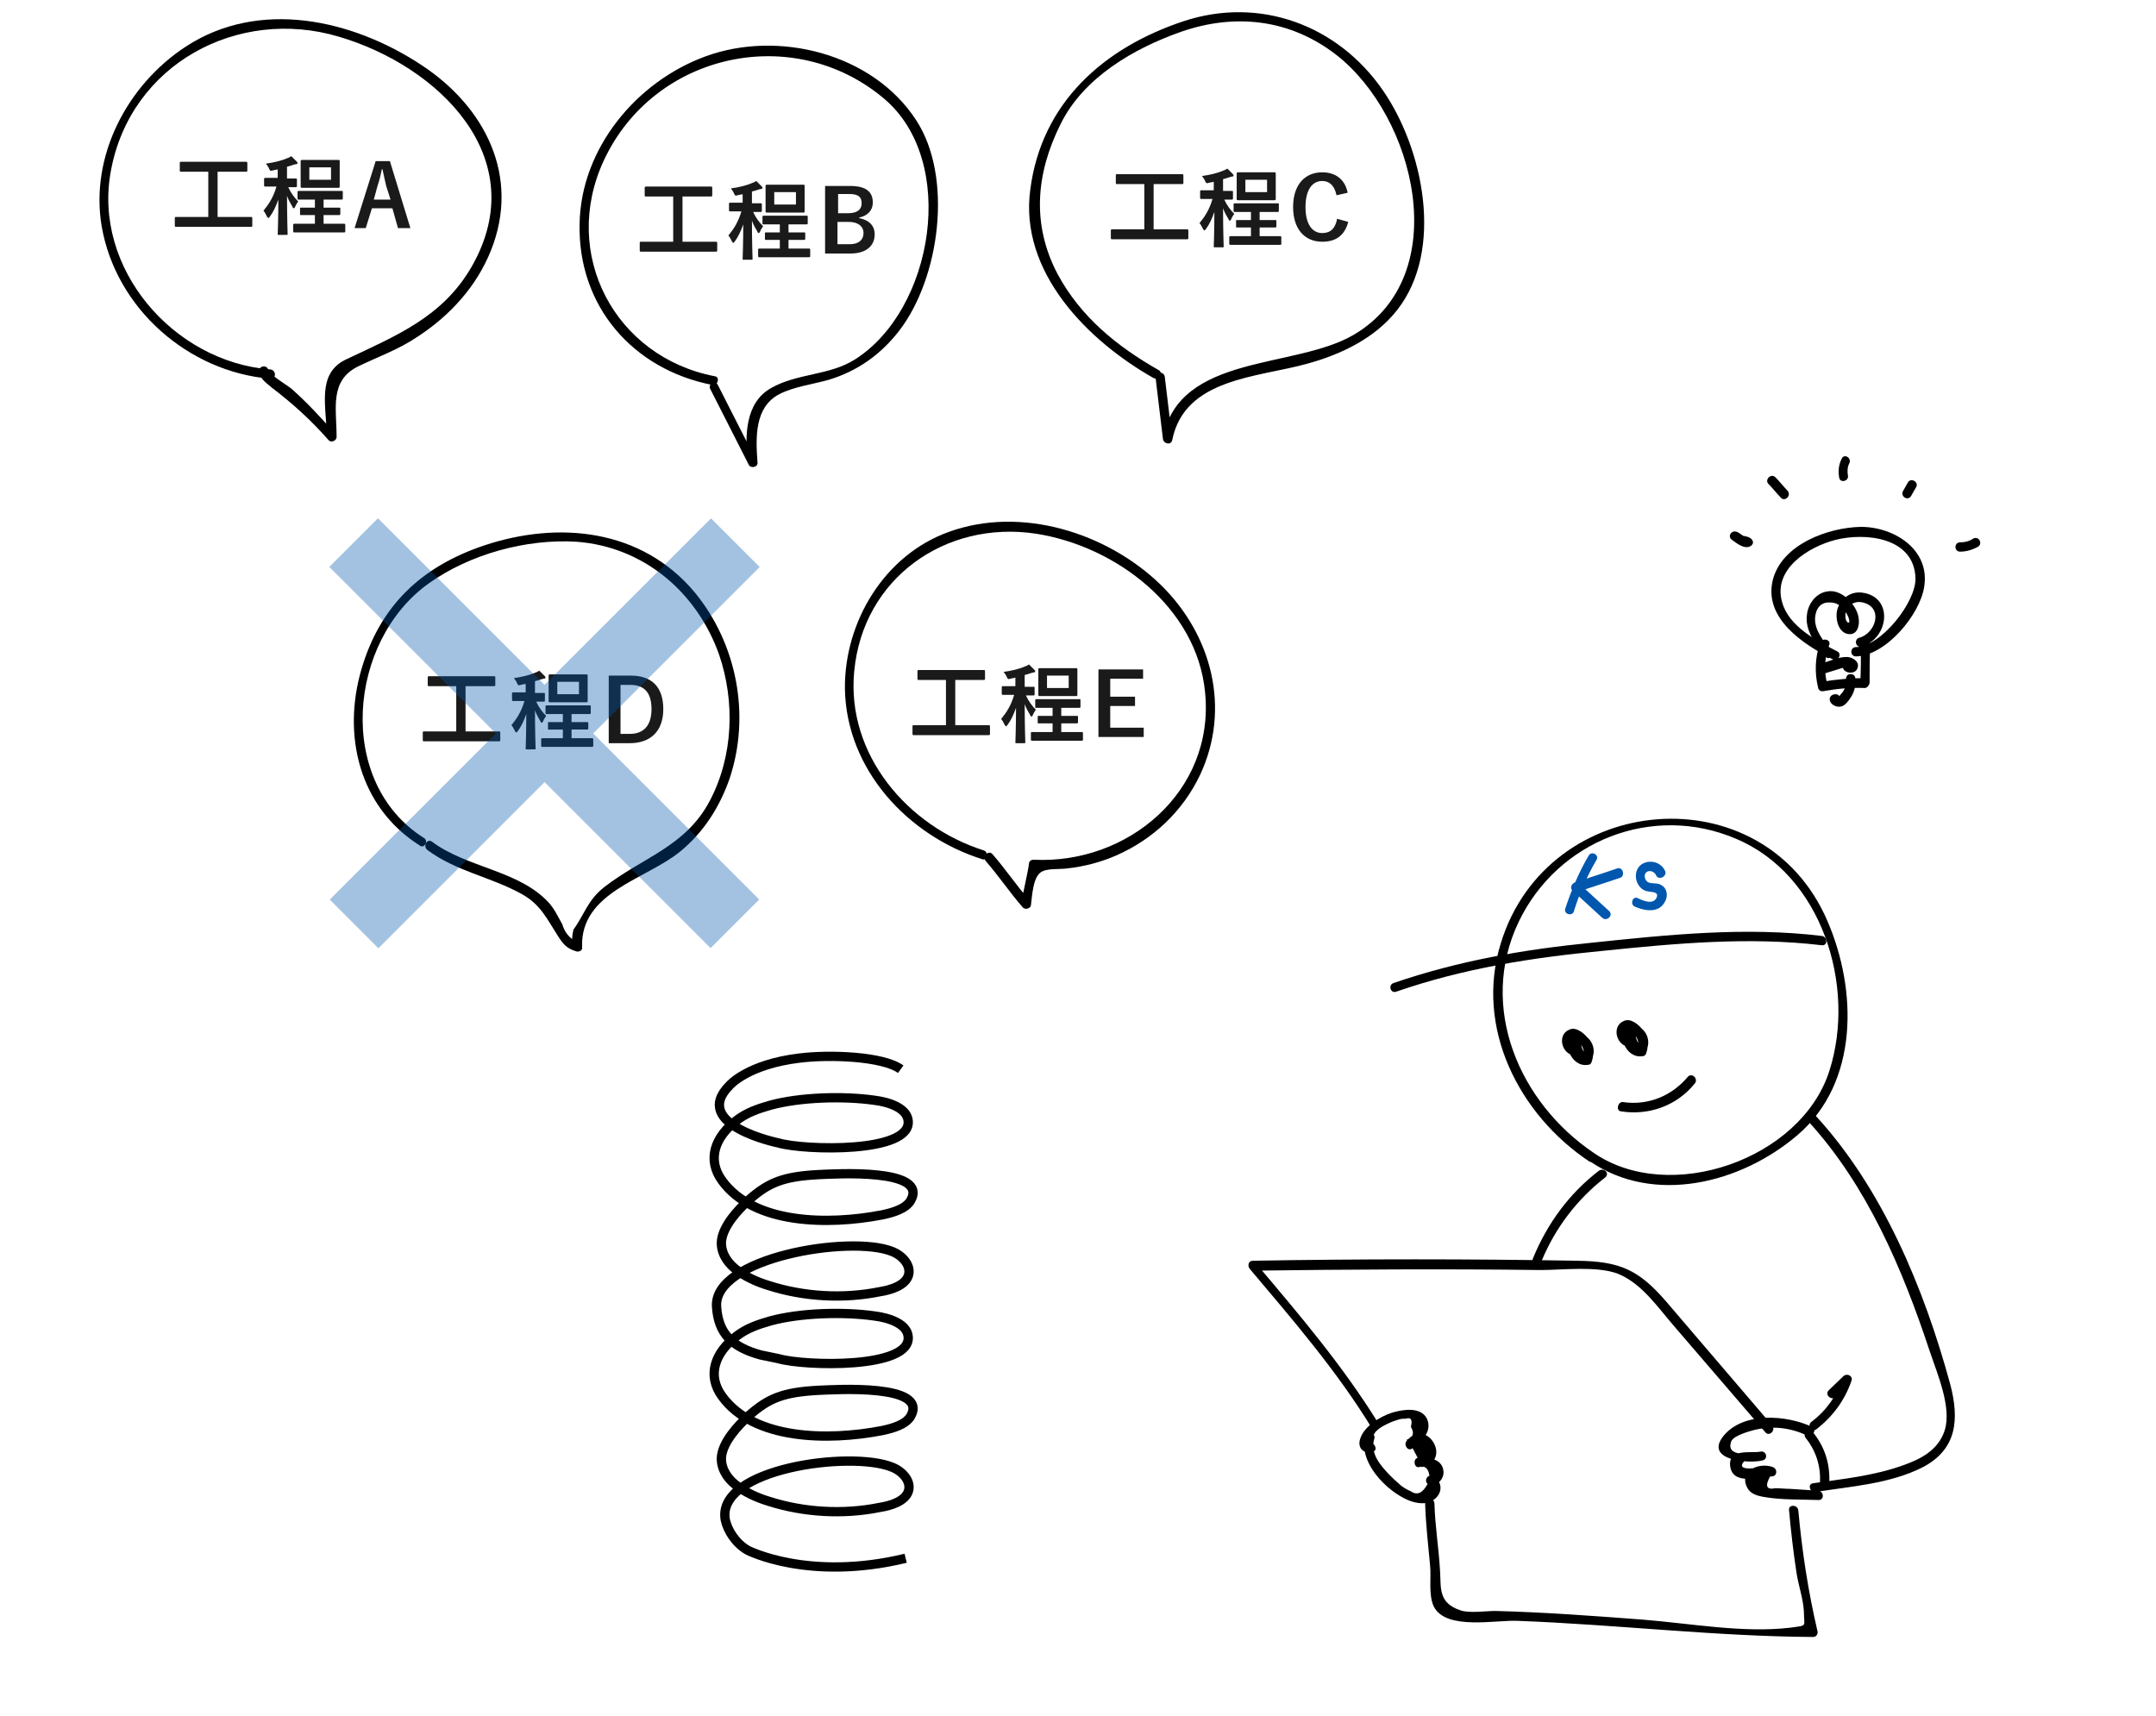<?xml version="1.0" encoding="utf-8"?>
<!-- Generator: Adobe Illustrator 19.2.1, SVG Export Plug-In . SVG Version: 6.00 Build 0)  -->
<svg version="1.1" id="レイヤー_1" xmlns="http://www.w3.org/2000/svg" xmlns:xlink="http://www.w3.org/1999/xlink" x="0px"
	 y="0px" viewBox="0 0 347.8 276.9" style="enable-background:new 0 0 347.8 276.9;" xml:space="preserve">
<style type="text/css">
	.st0{fill:#FFFFFF;}
	.st1{fill:#1A1A1A;}
	.st2{opacity:0.36;}
	.st3{fill:#0057AD;}
	.st4{fill:none;stroke:#000000;stroke-width:1.5;stroke-miterlimit:10;}
</style>
<g>
	<rect class="st0" width="347.8" height="276.9"/>
	<g>
		<g>
			<path d="M41.8,60c0.3,1.3,1.1,1.7,2,2.5c3.4,2.6,6.3,5.2,9.2,8.5c0.4,0.5,1.3,0.1,1.3-0.5c0-4.6-1.2-9.1,3.5-11.4
				c3.3-1.6,6.5-2.7,9.6-4.8c5.2-3.4,9.5-8.1,11.8-13.9c4.8-12-1-23.2-11.2-29.9c-11.2-7.4-26.2-10.7-38-3
				c-9.5,6.2-15.5,17.7-13.6,29c2.3,13.3,14,23.5,27.2,24.6c1,0.1,1-1.4,0-1.5c-15.6-1.2-28.7-16.3-25.7-32.1
				C21.1,10.3,38.4,1.1,54.6,5.9C70.7,10.6,86.1,25.5,76.1,43c-4.7,8.2-12.3,11.2-20.3,15c-4.8,2.3-3.1,7.6-3.1,12.4
				c0.4-0.2,0.9-0.4,1.3-0.5c-2.2-2.5-4.5-5-7-7.2c-0.6-0.5-3.6-2.3-3.7-3C43,58.7,41.6,59.1,41.8,60L41.8,60z"/>
		</g>
	</g>
	<g>
		<g>
			<path d="M114.6,62.8c2.1,4.1,4.1,8.1,6.2,12.2c0.3,0.6,1.5,0.4,1.4-0.4c-0.3-4-0.5-8.9,3.5-11c2.3-1.2,5.4-1.6,7.9-2.3
				c4.7-1.4,8.5-4.1,11.5-8c6.5-8.5,8.7-24.7,2.7-33.9c-7-10.8-22.3-14.6-34-10.3c-11.2,4.1-20.1,14.9-20.3,27
				c-0.3,13.3,8.6,23.5,21.4,26c0.9,0.2,1.3-1.3,0.4-1.4c-16.1-3.1-24.9-19.7-17.9-34.8c8.1-17.4,30.6-22.3,45.2-10
				c12,10.1,8,34.1-4.7,42.1c-4.1,2.6-9.3,2.2-13.5,4.6c-4.3,2.4-4.2,7.9-3.8,12.1c0.5-0.1,0.9-0.3,1.4-0.4
				c-2.1-4.1-4.1-8.1-6.2-12.2C115.4,61.2,114.1,62,114.6,62.8L114.6,62.8z"/>
		</g>
	</g>
	<g>
		<g>
			<path d="M186.9,59.7c-6.7-3.8-12.6-8.6-16.3-15.5c-4.2-8-3.5-16.2,0.5-24.2c3.7-7.5,11.8-12.2,19.5-14.9c8.7-3,17.5-2,24.9,3.7
				c12.8,9.9,19.2,35.6,2.9,45.2c-9.5,5.6-28.1,3-30.8,16.6c0.5,0.1,1,0.1,1.5,0.2c-0.4-3.3-0.8-6.7-1.2-10c-0.1-0.9-1.6-1-1.5,0
				c0.4,3.3,0.8,6.7,1.2,10c0.1,0.8,1.3,1.1,1.5,0.2c2-10,13.8-10.1,21.7-12.3c5.5-1.5,11-4.1,14.6-8.7c7.6-9.7,4.2-26-2.3-35.4
				C215.8,4,203.2-0.6,191,3.4c-13,4.3-23,13.2-24.8,27.2c-1.8,13.3,9.3,24.4,19.9,30.4C187,61.4,187.7,60.1,186.9,59.7L186.9,59.7z
				"/>
		</g>
	</g>
	<g>
		<g>
			<path d="M68.4,135.2c-14.3-9-12.3-31.8,0.8-41.1c6.6-4.7,15.7-7.2,23.8-6.7c10.8,0.8,19.4,8.1,23,18.2c2.6,7.6,2.3,16.4-1.5,23.6
				c-3.9,7.4-10.8,9.1-17,13.9c-2.7,2.1-3.2,4.4-5,6.9c-0.1,0.5-0.2,1-0.2,1.5c-0.8-0.6-1.3-1.4-1.6-2.4c-0.7-1.2-1.2-2.4-2.2-3.5
				c-4.8-5.2-13.2-5.6-18.8-9.8c-0.8-0.6-1.5,0.7-0.8,1.3c4.7,3.5,10.1,4.3,15.2,7.1c3.1,1.7,4.1,4,5.9,6.8c0.9,1.4,1.4,2,3,2.5
				c0.5,0.1,1-0.2,0.9-0.7c-0.3-8.9,10.3-10.9,15.8-15.4c3.8-3.1,6.4-7.2,8-11.8c3.4-10.2,1.2-21.7-5.6-30
				C103.5,85.3,90.1,84,78.1,88c-10.1,3.4-16.8,9.7-19.8,20c-3.1,10.6-0.4,22.2,9.4,28.4C68.4,137,69.2,135.7,68.4,135.2L68.4,135.2
				z"/>
		</g>
	</g>
	<g>
		<g>
			<path d="M158.7,137.2c-12.3-3.9-22.2-15.5-20.9-28.9c1.4-15,14.7-24.4,29.3-22.2c12.9,2,26,11.9,27.3,25.6
				c1.6,16-12.5,27.8-27.7,27c-0.3,0-0.7,0.2-0.7,0.6c-0.3,2.1-0.9,4.2-1.2,6.3c0.4-0.1,0.8-0.2,1.3-0.3c-2.1-2.4-3.9-5.1-6-7.5
				c-0.6-0.7-1.7,0.3-1.1,1.1c2.1,2.4,3.9,5.1,6,7.5c0.3,0.4,1.2,0.2,1.3-0.3c0.2-1.5,0.3-4.3,1.5-5.3c1-0.8,3.1-0.5,4.4-0.7
				c2.7-0.3,5.4-1,7.9-2.1c5.9-2.6,10.7-7.1,13.5-13c5-10.7,1.9-22.6-6.4-30.7c-8.7-8.4-22.5-12.7-34.1-8.5
				c-10.4,3.7-16.9,14.5-16.8,25.3c0.2,13,10.1,23.7,22.1,27.5C159.2,139,159.6,137.5,158.7,137.2L158.7,137.2z"/>
		</g>
	</g>
	<g>
		<path class="st1" d="M30.2,36.6c-1.2,0-1.7,0-1.8,0c-0.1,0-0.2,0-0.2-0.2v-1.2c0-0.1,0-0.2,0.2-0.2c0.1,0,0.5,0,1.8,0h3.4v-7.3
			h-2.5c-1.4,0-1.8,0-1.9,0c-0.1,0-0.2,0-0.2-0.2v-1.2c0-0.1,0-0.2,0.2-0.2c0.1,0,0.5,0,1.9,0h6.7c1.3,0,1.8,0,1.9,0
			c0.1,0,0.2,0,0.2,0.2v1.2c0,0.1,0,0.2-0.2,0.2c-0.1,0-0.5,0-1.9,0h-2.7v7.3h3.6c1.2,0,1.7,0,1.8,0c0.1,0,0.2,0,0.2,0.2v1.2
			c0,0.1,0,0.2-0.2,0.2c-0.1,0-0.5,0-1.8,0H30.2z"/>
		<path class="st1" d="M44.9,27.3c-0.3,0.1-0.6,0.1-0.9,0.2c-0.4,0.1-0.4,0.1-0.6-0.3c-0.1-0.3-0.3-0.5-0.5-0.8
			c1.4-0.2,2.6-0.5,3.5-0.9c0.3-0.1,0.4-0.2,0.6-0.3c0.3,0.3,0.6,0.6,0.9,0.9c0.1,0.1,0.1,0.2,0.1,0.2c0,0.1-0.1,0.2-0.3,0.2
			s-0.3,0.1-0.4,0.1c-0.3,0.1-0.6,0.2-1,0.3v1.9c1,0,1.4,0,1.4,0c0.2,0,0.2,0,0.2,0.2v1c0,0.1,0,0.2-0.2,0.2c-0.1,0-0.4,0-1.2,0
			c0.4,0.9,1,1.7,1.6,2.3c-0.2,0.3-0.4,0.6-0.5,0.9c-0.1,0.1-0.1,0.2-0.2,0.2c-0.1,0-0.2-0.1-0.2-0.2c-0.3-0.5-0.7-1.2-0.9-1.8
			c0,3.5,0.1,5.9,0.1,6.2c0,0.1,0,0.1-0.2,0.1H45c-0.2,0-0.2,0-0.2-0.1c0-0.3,0.1-2.5,0.1-5.6c-0.4,1.1-0.8,2-1.4,2.8
			c-0.1,0.1-0.2,0.2-0.2,0.2s-0.1-0.1-0.2-0.2c-0.2-0.4-0.4-0.8-0.6-1c0.9-1.1,1.6-2.2,2.1-3.9h-0.3c-1.1,0-1.4,0-1.5,0
			c-0.1,0-0.2,0-0.2-0.2v-1c0-0.1,0-0.2,0.2-0.2c0.1,0,0.4,0,1.5,0h0.5V27.3z M49.4,37.5c-1.3,0-1.8,0-1.9,0c-0.1,0-0.2,0-0.2-0.2
			v-1c0-0.1,0-0.2,0.2-0.2c0.1,0,0.6,0,1.9,0h1.4v-1.4h-0.6c-1.2,0-1.6,0-1.7,0c-0.1,0-0.1,0-0.1-0.2v-0.9c0-0.1,0-0.1,0.1-0.1
			c0.1,0,0.5,0,1.7,0h0.6v-1.3H50c-1.3,0-1.7,0-1.8,0c-0.2,0-0.2,0-0.2-0.2v-1c0-0.1,0-0.2,0.2-0.2c0.1,0,0.5,0,1.8,0h3.3
			c1.3,0,1.7,0,1.8,0c0.2,0,0.2,0,0.2,0.2v1c0,0.1,0,0.2-0.2,0.2c-0.1,0-0.5,0-1.8,0h-1.1v1.3H53c1.2,0,1.6,0,1.7,0
			c0.1,0,0.2,0,0.2,0.1v0.9c0,0.1,0,0.2-0.2,0.2c-0.1,0-0.5,0-1.7,0h-0.8v1.4h1.4c1.3,0,1.8,0,1.9,0c0.1,0,0.2,0,0.2,0.2v1
			c0,0.1,0,0.2-0.2,0.2c-0.1,0-0.5,0-1.9,0H49.4z M52.9,25.8c1.2,0,1.6,0,1.7,0c0.1,0,0.2,0,0.2,0.2c0,0.1,0,0.4,0,1.2v1.7
			c0,0.8,0,1.1,0,1.2c0,0.1,0,0.2-0.2,0.2c-0.1,0-0.5,0-1.7,0h-2.5c-1.2,0-1.6,0-1.7,0c-0.1,0-0.2,0-0.2-0.2c0-0.1,0-0.4,0-1.2v-1.7
			c0-0.8,0-1.1,0-1.2c0-0.1,0-0.2,0.2-0.2c0.1,0,0.5,0,1.7,0H52.9z M53.4,27h-3.5v2h3.5V27z"/>
		<path class="st1" d="M66.2,36.8h-2l-0.9-3.2H60L59,36.8h-1.8L60.6,26h2.3L66.2,36.8z M62.3,30c-0.2-0.9-0.4-1.7-0.6-2.7h-0.1
			c-0.2,1-0.4,1.8-0.7,2.7l-0.6,2.2H63L62.3,30z"/>
	</g>
	<g>
		<path class="st1" d="M70.2,119.6c-1.2,0-1.7,0-1.8,0c-0.1,0-0.2,0-0.2-0.2v-1.2c0-0.1,0-0.2,0.2-0.2c0.1,0,0.5,0,1.8,0h3.4v-7.3
			h-2.5c-1.4,0-1.8,0-1.9,0c-0.1,0-0.2,0-0.2-0.2v-1.2c0-0.1,0-0.2,0.2-0.2c0.1,0,0.5,0,1.9,0h6.7c1.3,0,1.8,0,1.9,0
			c0.1,0,0.2,0,0.2,0.2v1.2c0,0.1,0,0.2-0.2,0.2c-0.1,0-0.5,0-1.9,0h-2.7v7.3h3.6c1.2,0,1.7,0,1.8,0c0.1,0,0.2,0,0.2,0.2v1.2
			c0,0.1,0,0.2-0.2,0.2c-0.1,0-0.5,0-1.8,0H70.2z"/>
		<path class="st1" d="M84.9,110.3c-0.3,0.1-0.6,0.1-0.9,0.2c-0.4,0.1-0.4,0.1-0.6-0.3c-0.1-0.3-0.3-0.5-0.5-0.8
			c1.4-0.2,2.6-0.5,3.5-0.9c0.3-0.1,0.4-0.2,0.6-0.3c0.3,0.3,0.6,0.6,0.9,0.9c0.1,0.1,0.1,0.2,0.1,0.2c0,0.1-0.1,0.2-0.3,0.2
			s-0.3,0.1-0.4,0.1c-0.3,0.1-0.6,0.2-1,0.3v1.9c1,0,1.4,0,1.4,0c0.2,0,0.2,0,0.2,0.2v1c0,0.1,0,0.2-0.2,0.2c-0.1,0-0.4,0-1.2,0
			c0.4,0.9,1,1.7,1.6,2.3c-0.2,0.3-0.4,0.6-0.5,0.9c-0.1,0.1-0.1,0.2-0.2,0.2c-0.1,0-0.2-0.1-0.2-0.2c-0.3-0.5-0.7-1.2-0.9-1.8
			c0,3.5,0.1,5.9,0.1,6.2c0,0.1,0,0.1-0.2,0.1H85c-0.2,0-0.2,0-0.2-0.1c0-0.3,0.1-2.5,0.1-5.6c-0.4,1.1-0.8,2-1.4,2.8
			c-0.1,0.1-0.2,0.2-0.2,0.2s-0.1-0.1-0.2-0.2c-0.2-0.4-0.4-0.8-0.6-1c0.9-1.1,1.6-2.2,2.1-3.9h-0.3c-1.1,0-1.4,0-1.5,0
			c-0.1,0-0.2,0-0.2-0.2v-1c0-0.1,0-0.2,0.2-0.2c0.1,0,0.4,0,1.5,0h0.5V110.3z M89.4,120.5c-1.3,0-1.8,0-1.9,0c-0.1,0-0.2,0-0.2-0.2
			v-1c0-0.1,0-0.2,0.2-0.2c0.1,0,0.6,0,1.9,0h1.4v-1.4h-0.6c-1.2,0-1.6,0-1.7,0c-0.1,0-0.1,0-0.1-0.2v-0.9c0-0.1,0-0.1,0.1-0.1
			c0.1,0,0.5,0,1.7,0h0.6v-1.3H90c-1.3,0-1.7,0-1.8,0c-0.2,0-0.2,0-0.2-0.2v-1c0-0.1,0-0.2,0.2-0.2c0.1,0,0.5,0,1.8,0h3.3
			c1.3,0,1.7,0,1.8,0c0.2,0,0.2,0,0.2,0.2v1c0,0.1,0,0.2-0.2,0.2c-0.1,0-0.5,0-1.8,0h-1.1v1.3H93c1.2,0,1.6,0,1.7,0
			c0.1,0,0.2,0,0.2,0.1v0.9c0,0.1,0,0.2-0.2,0.2c-0.1,0-0.5,0-1.7,0h-0.8v1.4h1.4c1.3,0,1.8,0,1.9,0c0.1,0,0.2,0,0.2,0.2v1
			c0,0.1,0,0.2-0.2,0.2c-0.1,0-0.5,0-1.9,0H89.4z M92.9,108.8c1.2,0,1.6,0,1.7,0c0.1,0,0.2,0,0.2,0.2c0,0.1,0,0.4,0,1.2v1.7
			c0,0.8,0,1.1,0,1.2c0,0.1,0,0.2-0.2,0.2c-0.1,0-0.5,0-1.7,0h-2.5c-1.2,0-1.6,0-1.7,0c-0.1,0-0.2,0-0.2-0.2c0-0.1,0-0.4,0-1.2v-1.7
			c0-0.8,0-1.1,0-1.2c0-0.1,0-0.2,0.2-0.2c0.1,0,0.5,0,1.7,0H92.9z M93.4,110h-3.5v2h3.5V110z"/>
		<path class="st1" d="M101.8,109c3.2,0,5.2,1.7,5.2,5.4s-2.2,5.5-5.4,5.5h-3.4V109H101.8z M100.1,118.4h1.5c2.1,0,3.5-1.2,3.5-4
			c0-2.8-1.3-3.9-3.4-3.9h-1.6V118.4z"/>
	</g>
	<g>
		<path class="st1" d="M105.2,40.6c-1.2,0-1.7,0-1.8,0c-0.1,0-0.2,0-0.2-0.2v-1.2c0-0.1,0-0.2,0.2-0.2c0.1,0,0.5,0,1.8,0h3.4v-7.3
			h-2.5c-1.4,0-1.8,0-1.9,0c-0.1,0-0.2,0-0.2-0.2v-1.2c0-0.1,0-0.2,0.2-0.2c0.1,0,0.5,0,1.9,0h6.7c1.3,0,1.8,0,1.9,0
			c0.1,0,0.2,0,0.2,0.2v1.2c0,0.1,0,0.2-0.2,0.2c-0.1,0-0.5,0-1.9,0h-2.7v7.3h3.6c1.2,0,1.7,0,1.8,0c0.1,0,0.2,0,0.2,0.2v1.2
			c0,0.1,0,0.2-0.2,0.2c-0.1,0-0.5,0-1.8,0H105.2z"/>
		<path class="st1" d="M119.9,31.3c-0.3,0.1-0.6,0.1-0.9,0.2c-0.4,0.1-0.4,0.1-0.6-0.3c-0.1-0.3-0.3-0.5-0.5-0.8
			c1.4-0.2,2.6-0.5,3.5-0.9c0.3-0.1,0.4-0.2,0.6-0.3c0.3,0.3,0.6,0.6,0.9,0.9c0.1,0.1,0.1,0.2,0.1,0.2c0,0.1-0.1,0.2-0.3,0.2
			s-0.3,0.1-0.4,0.1c-0.3,0.1-0.6,0.2-1,0.3v1.9c1,0,1.4,0,1.4,0c0.2,0,0.2,0,0.2,0.2v1c0,0.1,0,0.2-0.2,0.2c-0.1,0-0.4,0-1.2,0
			c0.4,0.9,1,1.7,1.6,2.3c-0.2,0.3-0.4,0.6-0.5,0.9c-0.1,0.1-0.1,0.2-0.2,0.2c-0.1,0-0.2-0.1-0.2-0.2c-0.3-0.5-0.7-1.2-0.9-1.8
			c0,3.5,0.1,5.9,0.1,6.2c0,0.1,0,0.1-0.2,0.1H120c-0.2,0-0.2,0-0.2-0.1c0-0.3,0.1-2.5,0.1-5.6c-0.4,1.1-0.8,2-1.4,2.8
			c-0.1,0.1-0.2,0.2-0.2,0.2s-0.1-0.1-0.2-0.2c-0.2-0.4-0.4-0.8-0.6-1c0.9-1.1,1.6-2.2,2.1-3.9h-0.3c-1.1,0-1.4,0-1.5,0
			c-0.1,0-0.2,0-0.2-0.2v-1c0-0.1,0-0.2,0.2-0.2c0.1,0,0.4,0,1.5,0h0.5V31.3z M124.4,41.5c-1.3,0-1.8,0-1.9,0c-0.1,0-0.2,0-0.2-0.2
			v-1c0-0.1,0-0.2,0.2-0.2c0.1,0,0.6,0,1.9,0h1.4v-1.4h-0.6c-1.2,0-1.6,0-1.7,0c-0.1,0-0.1,0-0.1-0.2v-0.9c0-0.1,0-0.1,0.1-0.1
			c0.1,0,0.5,0,1.7,0h0.6v-1.3H125c-1.3,0-1.7,0-1.8,0c-0.2,0-0.2,0-0.2-0.2v-1c0-0.1,0-0.2,0.2-0.2c0.1,0,0.5,0,1.8,0h3.3
			c1.3,0,1.7,0,1.8,0c0.2,0,0.2,0,0.2,0.2v1c0,0.1,0,0.2-0.2,0.2c-0.1,0-0.5,0-1.8,0h-1.1v1.3h0.8c1.2,0,1.6,0,1.7,0
			c0.1,0,0.2,0,0.2,0.1v0.9c0,0.1,0,0.2-0.2,0.2c-0.1,0-0.5,0-1.7,0h-0.8v1.4h1.4c1.3,0,1.8,0,1.9,0c0.1,0,0.2,0,0.2,0.2v1
			c0,0.1,0,0.2-0.2,0.2c-0.1,0-0.5,0-1.9,0H124.4z M127.9,29.8c1.2,0,1.6,0,1.7,0c0.1,0,0.2,0,0.2,0.2c0,0.1,0,0.4,0,1.2v1.7
			c0,0.8,0,1.1,0,1.2c0,0.1,0,0.2-0.2,0.2c-0.1,0-0.5,0-1.7,0h-2.5c-1.2,0-1.6,0-1.7,0c-0.1,0-0.2,0-0.2-0.2c0-0.1,0-0.4,0-1.2v-1.7
			c0-0.8,0-1.1,0-1.2c0-0.1,0-0.2,0.2-0.2c0.1,0,0.5,0,1.7,0H127.9z M128.4,31h-3.5v2h3.5V31z"/>
		<path class="st1" d="M137.1,30c2.7,0,3.7,1,3.7,2.7c0,1.2-0.8,2.1-2.2,2.4v0.1c1.6,0.3,2.5,1.2,2.5,2.6c0,1.9-1.4,3.1-3.9,3.1
			h-4.1V30H137.1z M135.1,34.4h1.7c1.5,0,2.2-0.6,2.2-1.6s-0.5-1.5-2-1.5h-1.8V34.4z M135.1,39.4h2c1.4,0,2.2-0.7,2.2-1.8
			c0-1.1-0.9-1.8-2.4-1.8h-1.8V39.4z"/>
	</g>
	<g>
		<path class="st1" d="M149.2,118.6c-1.2,0-1.7,0-1.8,0c-0.1,0-0.2,0-0.2-0.2v-1.2c0-0.1,0-0.2,0.2-0.2c0.1,0,0.5,0,1.8,0h3.4v-7.3
			h-2.5c-1.4,0-1.8,0-1.9,0c-0.1,0-0.2,0-0.2-0.2v-1.2c0-0.1,0-0.2,0.2-0.2c0.1,0,0.5,0,1.9,0h6.7c1.3,0,1.8,0,1.9,0
			c0.1,0,0.2,0,0.2,0.2v1.2c0,0.1,0,0.2-0.2,0.2c-0.1,0-0.5,0-1.9,0h-2.7v7.3h3.6c1.2,0,1.7,0,1.8,0c0.1,0,0.2,0,0.2,0.2v1.2
			c0,0.1,0,0.2-0.2,0.2c-0.1,0-0.5,0-1.8,0H149.2z"/>
		<path class="st1" d="M163.9,109.3c-0.3,0.1-0.6,0.1-0.9,0.2c-0.4,0.1-0.4,0.1-0.6-0.3c-0.1-0.3-0.3-0.5-0.5-0.8
			c1.4-0.2,2.6-0.5,3.5-0.9c0.3-0.1,0.4-0.2,0.6-0.3c0.3,0.3,0.6,0.6,0.9,0.9c0.1,0.1,0.1,0.2,0.1,0.2c0,0.1-0.1,0.2-0.3,0.2
			s-0.3,0.1-0.4,0.1c-0.3,0.1-0.6,0.2-1,0.3v1.9c1,0,1.4,0,1.4,0c0.2,0,0.2,0,0.2,0.2v1c0,0.1,0,0.2-0.2,0.2c-0.1,0-0.4,0-1.2,0
			c0.4,0.9,1,1.7,1.6,2.3c-0.2,0.3-0.4,0.6-0.5,0.9c-0.1,0.1-0.1,0.2-0.2,0.2c-0.1,0-0.2-0.1-0.2-0.2c-0.3-0.5-0.7-1.2-0.9-1.8
			c0,3.5,0.1,5.9,0.1,6.2c0,0.1,0,0.1-0.2,0.1H164c-0.2,0-0.2,0-0.2-0.1c0-0.3,0.1-2.5,0.1-5.6c-0.4,1.1-0.8,2-1.4,2.8
			c-0.1,0.1-0.2,0.2-0.2,0.2s-0.1-0.1-0.2-0.2c-0.2-0.4-0.4-0.8-0.6-1c0.9-1.1,1.6-2.2,2.1-3.9h-0.3c-1.1,0-1.4,0-1.5,0
			c-0.1,0-0.2,0-0.2-0.2v-1c0-0.1,0-0.2,0.2-0.2c0.1,0,0.4,0,1.5,0h0.5V109.3z M168.4,119.5c-1.3,0-1.8,0-1.9,0
			c-0.1,0-0.2,0-0.2-0.2v-1c0-0.1,0-0.2,0.2-0.2c0.1,0,0.6,0,1.9,0h1.4v-1.4h-0.6c-1.2,0-1.6,0-1.7,0c-0.1,0-0.1,0-0.1-0.2v-0.9
			c0-0.1,0-0.1,0.1-0.1c0.1,0,0.5,0,1.7,0h0.6v-1.3H169c-1.3,0-1.7,0-1.8,0c-0.2,0-0.2,0-0.2-0.2v-1c0-0.1,0-0.2,0.2-0.2
			c0.1,0,0.5,0,1.8,0h3.3c1.3,0,1.7,0,1.8,0c0.2,0,0.2,0,0.2,0.2v1c0,0.1,0,0.2-0.2,0.2c-0.1,0-0.5,0-1.8,0h-1.1v1.3h0.8
			c1.2,0,1.6,0,1.7,0c0.1,0,0.2,0,0.2,0.1v0.9c0,0.1,0,0.2-0.2,0.2c-0.1,0-0.5,0-1.7,0h-0.8v1.4h1.4c1.3,0,1.8,0,1.9,0
			c0.1,0,0.2,0,0.2,0.2v1c0,0.1,0,0.2-0.2,0.2c-0.1,0-0.5,0-1.9,0H168.4z M171.9,107.8c1.2,0,1.6,0,1.7,0c0.1,0,0.2,0,0.2,0.2
			c0,0.1,0,0.4,0,1.2v1.7c0,0.8,0,1.1,0,1.2c0,0.1,0,0.2-0.2,0.2c-0.1,0-0.5,0-1.7,0h-2.5c-1.2,0-1.6,0-1.7,0c-0.1,0-0.2,0-0.2-0.2
			c0-0.1,0-0.4,0-1.2v-1.7c0-0.8,0-1.1,0-1.2c0-0.1,0-0.2,0.2-0.2c0.1,0,0.5,0,1.7,0H171.9z M172.4,109h-3.5v2h3.5V109z"/>
		<path class="st1" d="M184.4,109.5h-5.3v2.9h4v1.5h-4v3.5h5.4v1.5h-7.3V108h7.2V109.5z"/>
	</g>
	<g>
		<path class="st1" d="M181.2,38.6c-1.2,0-1.7,0-1.8,0c-0.1,0-0.2,0-0.2-0.2v-1.2c0-0.1,0-0.2,0.2-0.2c0.1,0,0.5,0,1.8,0h3.4v-7.3
			h-2.5c-1.4,0-1.8,0-1.9,0c-0.1,0-0.2,0-0.2-0.2v-1.2c0-0.1,0-0.2,0.2-0.2c0.1,0,0.5,0,1.9,0h6.7c1.3,0,1.8,0,1.9,0
			c0.1,0,0.2,0,0.2,0.2v1.2c0,0.1,0,0.2-0.2,0.2c-0.1,0-0.5,0-1.9,0h-2.7v7.3h3.6c1.2,0,1.7,0,1.8,0c0.1,0,0.2,0,0.2,0.2v1.2
			c0,0.1,0,0.2-0.2,0.2c-0.1,0-0.5,0-1.8,0H181.2z"/>
		<path class="st1" d="M195.9,29.3c-0.3,0.1-0.6,0.1-0.9,0.2c-0.4,0.1-0.4,0.1-0.6-0.3c-0.1-0.3-0.3-0.5-0.5-0.8
			c1.4-0.2,2.6-0.5,3.5-0.9c0.3-0.1,0.4-0.2,0.6-0.3c0.3,0.3,0.6,0.6,0.9,0.9c0.1,0.1,0.1,0.2,0.1,0.2c0,0.1-0.1,0.2-0.3,0.2
			s-0.3,0.1-0.4,0.1c-0.3,0.1-0.6,0.2-1,0.3v1.9c1,0,1.4,0,1.4,0c0.2,0,0.2,0,0.2,0.2v1c0,0.1,0,0.2-0.2,0.2c-0.1,0-0.4,0-1.2,0
			c0.4,0.9,1,1.7,1.6,2.3c-0.2,0.3-0.4,0.6-0.5,0.9c-0.1,0.1-0.1,0.2-0.2,0.2c-0.1,0-0.2-0.1-0.2-0.2c-0.3-0.5-0.7-1.2-0.9-1.8
			c0,3.5,0.1,5.9,0.1,6.2c0,0.1,0,0.1-0.2,0.1H196c-0.2,0-0.2,0-0.2-0.1c0-0.3,0.1-2.5,0.1-5.6c-0.4,1.1-0.8,2-1.4,2.8
			c-0.1,0.1-0.2,0.2-0.2,0.2s-0.1-0.1-0.2-0.2c-0.2-0.4-0.4-0.8-0.6-1c0.9-1.1,1.6-2.2,2.1-3.9h-0.3c-1.1,0-1.4,0-1.5,0
			c-0.1,0-0.2,0-0.2-0.2v-1c0-0.1,0-0.2,0.2-0.2c0.1,0,0.4,0,1.5,0h0.5V29.3z M200.4,39.5c-1.3,0-1.8,0-1.9,0c-0.1,0-0.2,0-0.2-0.2
			v-1c0-0.1,0-0.2,0.2-0.2c0.1,0,0.6,0,1.9,0h1.4v-1.4h-0.6c-1.2,0-1.6,0-1.7,0c-0.1,0-0.1,0-0.1-0.2v-0.9c0-0.1,0-0.1,0.1-0.1
			c0.1,0,0.5,0,1.7,0h0.6v-1.3H201c-1.3,0-1.7,0-1.8,0c-0.2,0-0.2,0-0.2-0.2v-1c0-0.1,0-0.2,0.2-0.2c0.1,0,0.5,0,1.8,0h3.3
			c1.3,0,1.7,0,1.8,0c0.2,0,0.2,0,0.2,0.2v1c0,0.1,0,0.2-0.2,0.2c-0.1,0-0.5,0-1.8,0h-1.1v1.3h0.8c1.2,0,1.6,0,1.7,0
			c0.1,0,0.2,0,0.2,0.1v0.9c0,0.1,0,0.2-0.2,0.2c-0.1,0-0.5,0-1.7,0h-0.8v1.4h1.4c1.3,0,1.8,0,1.9,0c0.1,0,0.2,0,0.2,0.2v1
			c0,0.1,0,0.2-0.2,0.2c-0.1,0-0.5,0-1.9,0H200.4z M203.9,27.8c1.2,0,1.6,0,1.7,0c0.1,0,0.2,0,0.2,0.2c0,0.1,0,0.4,0,1.2v1.7
			c0,0.8,0,1.1,0,1.2c0,0.1,0,0.2-0.2,0.2c-0.1,0-0.5,0-1.7,0h-2.5c-1.2,0-1.6,0-1.7,0c-0.1,0-0.2,0-0.2-0.2c0-0.1,0-0.4,0-1.2v-1.7
			c0-0.8,0-1.1,0-1.2c0-0.1,0-0.2,0.2-0.2c0.1,0,0.5,0,1.7,0H203.9z M204.4,29h-3.5v2h3.5V29z"/>
		<path class="st1" d="M215.6,31.5c-0.3-1.5-1.1-2.3-2.3-2.3c-1.6,0-2.7,1.4-2.7,4.2c0,2.8,1.1,4.2,2.7,4.2c1.3,0,2.1-0.7,2.4-2.3
			l1.8,0.5c-0.6,2.2-2,3.2-4.2,3.2c-2.8,0-4.7-2-4.7-5.6c0-3.6,1.9-5.6,4.7-5.6c2.2,0,3.7,1.2,4.1,3.3L215.6,31.5z"/>
	</g>
	<g class="st2">
		
			<rect x="82.3" y="74.8" transform="matrix(0.707 -0.707 0.707 0.707 -57.953 96.761)" class="st3" width="11.1" height="87"/>
		
			<rect x="82.3" y="74.8" transform="matrix(0.707 0.707 -0.707 0.707 109.4 -27.441)" class="st3" width="11.1" height="87"/>
	</g>
	<path class="st4" d="M146.1,251.4c-15.7,3.8-25.5-1.3-25.5-1.3c-1.9-1.1-3.2-3.1-3.6-4.9c-1.5-8.3,20.3-11.2,26.9-8.5
		c1.8,0.7,3.2,2.4,2.6,4c-0.6,1.5-2.7,2.2-4.6,2.5c-5.9,1.2-12.3,0.8-17.9-1c-2-0.6-3.9-1.5-5.4-2.7c-1.5-1.2-2.4-2.9-2.2-4.6
		c0.3-2.3,2.5-4.8,4.5-6.6c3.1-2.7,5.4-3.7,11.2-4c2.5-0.1,17.8-1.1,14.8,4.2c-0.8,1.3-2.7,1.9-4.6,2.3c-8.8,1.7-20.7,1.5-25.8-5.5
		c-2.5-3.4-1.2-7.1,2.4-9.8c1.6-1.2,3.3-1.8,5.4-2.4c4.8-1.3,11.7-1.5,16.7-0.8c2.5,0.3,5.3,1.3,5.5,3.3c0.6,5.3-16.8,4.8-20.9,3.6
		l-2.9-0.6c-4.7-1.3-6.8-3.5-7.1-7.7c-0.7-8,21.6-11.7,28.3-9c1.8,0.7,3.2,2.4,2.6,4c-0.6,1.5-2.7,2.2-4.6,2.5
		c-5.9,1.2-12.3,0.8-17.9-1c-2-0.6-3.9-1.5-5.4-2.7c-1.5-1.2-2.4-2.9-2.2-4.6c0.3-2.3,2.5-4.8,4.5-6.6c3.1-2.7,5.4-3.7,11.2-4
		c2.5-0.1,17.8-1.1,14.8,4.2c-0.8,1.3-2.7,1.9-4.6,2.3c-8.8,1.7-20.7,1.5-25.8-5.5c-2.5-3.4-1.2-7.1,2.4-9.8
		c1.6-1.2,3.3-1.8,5.4-2.4c4.8-1.3,11.7-1.5,16.7-0.8c2.5,0.3,5.3,1.3,5.5,3.3c0.6,5.3-16.8,4.8-20.9,3.6c0,0-14.3-2.9-7.9-9.3
		c0,0,2.9-3.4,11.3-4.4c4.8-0.6,13.4-0.3,16.3,1.8"/>
	<g>
		<g>
			<path d="M257.1,186c-12-8.1-18.7-23.5-12.1-37.3c6.3-13.1,21.6-19.1,35-13.4c13.9,5.8,19.5,23.8,15.1,37.5
				C290.5,187.1,269.3,194.4,257.1,186c-0.8-0.6-1.5,0.7-0.7,1.3c10.4,7.2,24.5,3.6,33.6-4.2c9.9-8.5,9.6-23.4,4.8-34.5
				c-10.3-24-45.2-21-52.7,3.6c-4.2,13.6,2.9,27.6,14.3,35.2C257.1,187.8,257.9,186.5,257.1,186L257.1,186z"/>
		</g>
	</g>
	<g>
		<g>
			<path d="M225.2,160c11-3.8,21.9-5.5,33.4-6.6c11.7-1.2,23.5-2.3,35.3-0.9c1,0.1,0.9-1.4,0-1.5c-12.4-1.5-24.8-0.2-37.2,1.1
				c-11,1.1-21.4,2.9-31.9,6.5C223.9,158.9,224.3,160.3,225.2,160L225.2,160z"/>
		</g>
	</g>
	<g>
		<g>
			<path d="M254.1,168.8c-0.4,0-0.6-0.4-0.6-0.7c0-0.6,0.2-0.6,0.6-0.4c1.2,0.6,1.7,2,1.3,3.2c0.2-0.2,0.5-0.4,0.7-0.6
				c-0.6,0.1-1-0.1-1.4-0.6c-0.2-0.2-0.5-1.1-0.2-1.3c0.6-0.4,1.6,1.3,0.8,1.8c0.3,0,0.5,0,0.8,0c-0.8-0.5-1.1-1.3-1-2.2
				c0.1-1-1.4-0.9-1.5,0c-0.2,1.4,0.5,2.7,1.7,3.5c0.2,0.1,0.5,0.1,0.8,0c2.1-1.4,0.6-5.1-1.9-4.6c-1.3,0.3-1.4,2-1,3
				c0.5,1.2,1.6,2.1,2.9,1.9c0.4,0,0.6-0.2,0.7-0.6c0.4-1.2,0.2-2.5-0.5-3.5c-0.6-0.9-2-2.1-3.1-1.6c-2.1,0.8-1.3,4.1,0.9,4.2
				C255.1,170.3,255.1,168.8,254.1,168.8L254.1,168.8z"/>
		</g>
	</g>
	<g>
		<g>
			<path d="M262.9,167.4c-0.4,0-0.6-0.4-0.6-0.7c0-0.6,0.2-0.6,0.6-0.4c1.2,0.6,1.7,2,1.3,3.2c0.2-0.2,0.5-0.4,0.7-0.6
				c-0.6,0.1-1-0.1-1.4-0.6c-0.2-0.2-0.5-1.1-0.2-1.3c0.6-0.4,1.6,1.3,0.8,1.8c0.3,0,0.5,0,0.8,0c-0.8-0.5-1.1-1.3-1-2.2
				c0.1-1-1.4-0.9-1.5,0c-0.2,1.4,0.5,2.7,1.7,3.5c0.2,0.1,0.5,0.1,0.8,0c2.1-1.4,0.6-5.1-1.9-4.6c-1.3,0.3-1.4,2-1,3
				c0.5,1.2,1.6,2.1,2.9,1.9c0.4,0,0.6-0.2,0.7-0.6c0.4-1.2,0.2-2.5-0.5-3.5c-0.6-0.9-2-2.1-3.1-1.6c-2.1,0.8-1.3,4.1,0.9,4.2
				C263.8,168.9,263.8,167.4,262.9,167.4L262.9,167.4z"/>
		</g>
	</g>
	<g>
		<g>
			<g>
				<path d="M295.4,104.9c-1.2-1.4-2.7-3.2-2.6-5.2c0.1-1.5,0.9-2.6,2.4-2.5c1.4,0,2.3,0.9,2.9,2.2c0.7,1.6-0.4,1.2-0.4,0.1
					c-0.1-1.5,1.2-2.7,2.8-2.3c3.4,0.8,2.1,5-0.6,5.7c-0.9,0.3-0.5,1.7,0.4,1.4c4.4-1.2,5.3-8.1,0-8.7c-1.8-0.2-3.4,1-3.9,2.7
					c-0.4,1.4,0.1,3.8,1.8,4c1.7,0.2,1.9-2,1.5-3.2c-0.6-1.9-2.7-4-4.8-3.7c-1.9,0.2-3.2,2-3.4,3.7c-0.4,2.6,1.4,4.9,3,6.8
					C295,106.7,296,105.6,295.4,104.9L295.4,104.9z"/>
			</g>
		</g>
		<g>
			<g>
				<path d="M293.6,103.7c-0.8,2.4-0.9,4.8-0.3,7.3c0.1,0.4,0.5,0.6,0.9,0.5c2.2-0.4,4.4-0.6,6.6-0.5c0.4,0,0.7-0.4,0.8-0.8
					c0-2.1,0-4.1,0.1-6.2c0-1-1.5-1-1.5,0c0,2.1,0,4.1-0.1,6.2c0.2-0.2,0.5-0.5,0.8-0.8c-2.3,0-4.7,0.2-7,0.6
					c0.3,0.2,0.6,0.3,0.9,0.5c-0.6-2.2-0.5-4.3,0.3-6.5C295.4,103.2,294,102.8,293.6,103.7L293.6,103.7z"/>
			</g>
		</g>
		<g>
			<g>
				<path d="M294.5,108.6c0.9-0.3,1.7-0.5,2.6-0.8c0.3-0.1,0.6-0.1,0.9-0.2c0.3,0.1,0.5-0.1,0.5-0.5c-0.4,0-0.3,0.3,0.2,0.9
					c0.6-0.7-0.4-1.8-1.1-1.1c-1.3,1.5,1.8,2.4,2.1,0.7c0.2-0.9-0.8-1.5-1.6-1.6c-1.3-0.1-2.8,0.6-4.1,1
					C293.2,107.5,293.6,108.9,294.5,108.6L294.5,108.6z"/>
			</g>
		</g>
		<g>
			<g>
				<path d="M296.4,105.1c-3.3-1.7-7.8-4-8.9-7.9c-1.6-5.4,4.3-9,8.6-10.1c4.7-1.2,12.7-0.5,12.9,6.2c0.1,3.8-5.5,11-9.6,11.1
					c-1,0-1,1.5,0,1.5c4.8-0.1,10.3-6.7,11-11.2c1-6-4.8-9.7-10.2-9.7c-5.3,0.1-12.7,2.8-14.2,8.5c-1.6,6.3,5,10.5,9.7,12.9
					C296.5,106.8,297.2,105.5,296.4,105.1L296.4,105.1z"/>
			</g>
		</g>
		<g>
			<g>
				<path d="M296.1,112c-0.7,0-1.2,0.6-0.8,1.3c0.3,0.5,1,0.8,1.6,0.7c0.8-0.1,1.4-1.1,1.8-1.7c0.5-0.9,0.7-1.8,0.6-2.8
					c0-1-1.5-1-1.5,0c0,0.8-0.1,1.5-0.5,2.1c-0.2,0.3-0.5,0.5-0.6,0.8c0,0-0.1,0.1-0.1,0c0,0,0,0-0.1,0c-0.1-0.1-0.1,0,0.1,0.3
					c-0.1,0.2-0.1,0.4-0.2,0.5c-0.1,0.1-0.2,0.1-0.3,0.2C297.1,113.5,297.1,112,296.1,112L296.1,112z"/>
			</g>
		</g>
		<g>
			<g>
				<path d="M297.1,74c-0.5,1-0.6,2-0.4,3.1c0.2,0.9,1.6,0.5,1.4-0.4c-0.1-0.6-0.1-1.3,0.2-1.9C298.8,73.9,297.5,73.1,297.1,74
					L297.1,74z"/>
			</g>
		</g>
		<g>
			<g>
				<path d="M308.3,80c0.3-0.5,0.5-0.9,0.8-1.4c0.5-0.8-0.8-1.6-1.3-0.8c-0.3,0.5-0.5,0.9-0.8,1.4C306.5,80.1,307.8,80.9,308.3,80
					L308.3,80z"/>
			</g>
		</g>
		<g>
			<g>
				<path d="M316.2,89c1,0,2-0.3,2.9-0.8c0.8-0.5,0.1-1.8-0.8-1.3c-0.6,0.4-1.3,0.6-2.1,0.6C315.2,87.5,315.2,89,316.2,89L316.2,89z
					"/>
			</g>
		</g>
		<g>
			<g>
				<path d="M285.3,78.1c0.7,0.7,1.3,1.5,2,2.2c0.6,0.7,1.7-0.3,1.1-1.1c-0.7-0.7-1.3-1.5-2-2.2C285.7,76.3,284.6,77.4,285.3,78.1
					L285.3,78.1z"/>
			</g>
		</g>
		<g>
			<g>
				<path d="M279.4,87.1c0.7,0.5,2,1.6,3,1c0.2-0.1,0.4-0.4,0.4-0.6c-0.1-0.7-0.8-0.9-1.3-1c-0.9-0.3-1.3,1.2-0.4,1.4
					c0.1,0,0.3,0.1,0.5,0.1c0.1,0,0.1,0.1,0,0c-0.1-0.2-0.1-0.4-0.2-0.5c0,0,0,0,0,0c0.1-0.2,0.2-0.4,0.4-0.6
					c0.3-0.1,0.3-0.1,0.2-0.1c-0.1,0-0.1,0-0.2-0.1c-0.2-0.1-0.3-0.1-0.5-0.2c-0.3-0.2-0.6-0.4-0.9-0.6
					C279.3,85.3,278.6,86.6,279.4,87.1L279.4,87.1z"/>
			</g>
		</g>
	</g>
	<g>
		<g>
			<path d="M222.4,229.7c-5.8-9.4-12.8-17.6-19.9-26c-0.2,0.4-0.4,0.9-0.5,1.3c15.5-0.2,31-0.3,46.5-0.1c3.6,0,9.1-0.7,12.5,0.6
				c3.9,1.6,6.4,5.4,9.1,8.5c4.9,5.7,9.8,11.4,14.7,17.1c0.6,0.7,1.7-0.3,1.1-1.1c-5.7-6.7-11.4-13.3-17.1-20
				c-4.5-5.2-7.5-6.5-14.4-6.6c-17.4-0.3-34.8-0.3-52.3,0c-0.7,0-0.9,0.8-0.5,1.3c7,8.3,14,16.4,19.7,25.7
				C221.6,231.3,222.9,230.5,222.4,229.7L222.4,229.7z"/>
		</g>
	</g>
	<g>
		<g>
			<path d="M291.7,180.9c9.5,10.4,15.2,23.8,19.6,37.1c1.2,3.6,3.6,9.1,2.4,12.8c-1,3.1-3.8,4.6-6.7,5.6c-4.7,1.7-9.7,2.2-14.5,2.9
				c-1,0.1-0.5,1.6,0.4,1.4c5.7-0.9,12-1.3,17.3-4c5.5-2.9,5.9-7.7,4.4-13.4c-4.2-15.4-10.9-31.6-21.8-43.4
				C292.1,179.2,291,180.2,291.7,180.9L291.7,180.9z"/>
		</g>
	</g>
	<g>
		<g>
			<path d="M257.9,188.9c-4.8,3.7-8.3,8.5-10.6,14.1c-0.4,0.9,1.1,1.3,1.4,0.4c2.2-5.3,5.7-9.9,10.2-13.4
				C259.8,189.3,258.7,188.3,257.9,188.9L257.9,188.9z"/>
		</g>
	</g>
	<g>
		<g>
			<path d="M288.6,243.6c0.3,3.4,0.7,6.8,1.2,10.1c0.3,2,1.1,4.3,1.2,6.3c0,2.5,0.7,2.2-2.2,2.6c-7.6,0.9-16.2-0.7-23.8-1.3
				c-7.9-0.6-15.9-1.2-23.8-1.4c-1.4,0-4.3,0.4-5.6-0.1c-3.7-1.2-3.1-3.8-3.3-6.4c-0.2-3.6-0.8-7.2-0.9-10.8c0-1-1.5-1-1.5,0
				c0.1,3.4,0.5,6.7,0.8,10c0.2,1.9-0.3,4.7,0.6,6.6c2,3.9,10.1,2.1,13.6,2.3c15.9,0.6,31.7,2.5,47.6,2.6c0.5,0,0.8-0.5,0.7-0.9
				c-1.5-6.4-2.5-12.9-3.1-19.5C290,242.7,288.5,242.7,288.6,243.6L288.6,243.6z"/>
		</g>
	</g>
	<g>
		<g>
			<path d="M220.7,232.8c0.4-0.2,0.9-1.5,1.3-1.9c0.7-0.7,1.6-1.1,2.5-1.5c0.6-0.2,1.5-0.6,2.2-0.5c0.9-0.3,1.2,0.1,0.9,1.3
				c0.6,1,0.4,1.7-0.7,2.1c0.3,0.4,0.6,0.8,0.9,1.2c0.3,0.6,0.6,1.1,0.9,1.7c-0.8,0.2-0.6,1.6,0.2,1.5c0.9-0.3,1.5,0.1,1.7,1.4
				c-0.5,0.1-0.8,0.9-0.3,1.3c-0.8,1.5-1.7,1.9-2.7,1.2c-0.7-0.3-1.4-0.7-1.9-1.2c-0.6-0.5-1.1-1-1.6-1.5c-1.5-1.6-3.1-3.4-2.4-5.8
				c0.3-0.9-1.2-1.3-1.4-0.4c-1.3,4.1,3.3,8.8,6.8,10.3c1.4,0.6,3.3,0.9,4.5-0.3c1.1-1,1-2.5-0.1-3.4c-0.1,0.4-0.2,0.8-0.3,1.3
				c1.1-0.3,1.9-1.3,1.6-2.6c-0.4-1.6-2.2-1.9-3.7-1.8c0.1,0.5,0.1,1,0.2,1.5c5.2-1,0.8-8.2-2.4-4.2c-0.5,0.6,0.2,1.7,0.9,1.2
				c1.5-1.1,3.3-2.7,2.4-4.8c-1-2-3.9-1.5-5.6-1c-1.9,0.6-4.6,2.2-5.2,4.3c-0.5,1.6,0.9,2.6,2.3,1.9
				C222.3,233.7,221.5,232.4,220.7,232.8L220.7,232.8z"/>
		</g>
	</g>
	<g>
		<g>
			<path d="M292.3,230.2c-4-1.9-11.1-2.5-14.3,1.5c-3.1,3.9,4.1,4.5,6.4,3.9c0.9-0.3,0.5-1.6-0.4-1.4c-1.5,0.3-5.2-0.6-4.9,2.3
				c0.4,3.3,4.9,1.7,6.7,1.7c0.9,0,1-1.2,0.2-1.5c-2-0.8-5.5,0.4-4.2,3.2c0.5,1.1,1.6,1.4,2.7,1.6c2.8,0.5,5.9,0.4,8.8,0.5
				c1,0.1,1-1.4,0-1.5c-1.5-0.1-3-0.2-4.6-0.3c-0.8,0-1.5-0.1-2.3-0.1c-1.5,0.3-1.7-0.4-0.8-2c0.1-0.5,0.1-1,0.2-1.5
				c-0.6,0-1,0.1-1.6,0.1c-0.1,0-4.5,0.9-2.8-1c0.2-0.2,2.4,0,2.9-0.1c-0.1-0.5-0.3-1-0.4-1.4c-1,0.3-5.7,1.1-4.6-1.7
				c0.4-0.9,2.9-1.6,3.7-1.8c2.9-0.7,5.8-0.4,8.5,0.9C292.4,231.9,293.2,230.6,292.3,230.2L292.3,230.2z"/>
		</g>
	</g>
	<g>
		<g>
			<path d="M291.3,232c1.6,2,2.4,4.4,2.3,7c0,1,1.5,1,1.5,0c0.1-3-0.8-5.7-2.7-8C291.7,230.2,290.7,231.3,291.3,232L291.3,232z"/>
		</g>
	</g>
	<g>
		<g>
			<path class="st3" d="M256.3,138c-1.6,2.7-2.8,5.6-3.8,8.6c-0.3,0.9,1.2,1.3,1.4,0.4c0.9-2.9,2.1-5.6,3.6-8.2
				C258.1,138,256.8,137.2,256.3,138L256.3,138z"/>
		</g>
	</g>
	<g>
		<g>
			<path class="st3" d="M260.9,140.1c-2.3,0.8-4.6,1.5-6.9,2.3c-0.5,0.2-0.8,0.9-0.3,1.3c1.6,1.5,3.2,2.9,4.8,4.4
				c0.7,0.6,1.8-0.4,1.1-1.1c-1.6-1.5-3.2-2.9-4.8-4.4c-0.1,0.4-0.2,0.8-0.3,1.3c2.3-0.8,4.6-1.5,6.9-2.3
				C262.2,141.3,261.8,139.8,260.9,140.1L260.9,140.1z"/>
		</g>
	</g>
	<g>
		<g>
			<path class="st3" d="M268.6,140.5c-1-2.2-4.5-1.9-4.7,0.6c-0.1,1.1,0.5,2.2,1.5,2.6c0.7,0.3,2.4,0,1.8,1.2c-0.6,1.1-2.2,0.4-3,0
				c-0.9-0.4-1.3,1.1-0.4,1.4c1.2,0.5,2.8,0.9,4,0.1c0.8-0.6,1.3-1.7,1-2.6c-0.1-0.4-0.4-0.8-0.8-1c-0.6-0.4-1.3-0.2-2-0.4
				c-0.6-0.2-0.9-1.1-0.5-1.6c0.6-0.6,1.5-0.1,1.7,0.5C267.7,142.1,269,141.3,268.6,140.5L268.6,140.5z"/>
		</g>
	</g>
	<g>
		<g>
			<path d="M261.5,179.3c4.5,0.7,9-0.9,11.9-4.5c0.6-0.7-0.4-1.8-1.1-1.1c-2.6,3.1-6.4,4.7-10.5,4.1
				C261,177.7,260.6,179.2,261.5,179.3L261.5,179.3z"/>
		</g>
	</g>
	<g>
		<g>
			<path d="M293,230.6c2.7-2.1,4.6-4.7,5.7-7.9c0.2-0.7-0.7-1.2-1.3-0.7c-0.8,0.8-1.6,1.5-2.4,2.3c-0.7,0.7,0.4,1.7,1.1,1.1
				c0.8-0.8,1.6-1.5,2.4-2.3c-0.4-0.2-0.8-0.5-1.3-0.7c-0.9,2.8-2.6,5.2-5,7C291.5,229.9,292.2,231.2,293,230.6L293,230.6z"/>
		</g>
	</g>
</g>
</svg>
